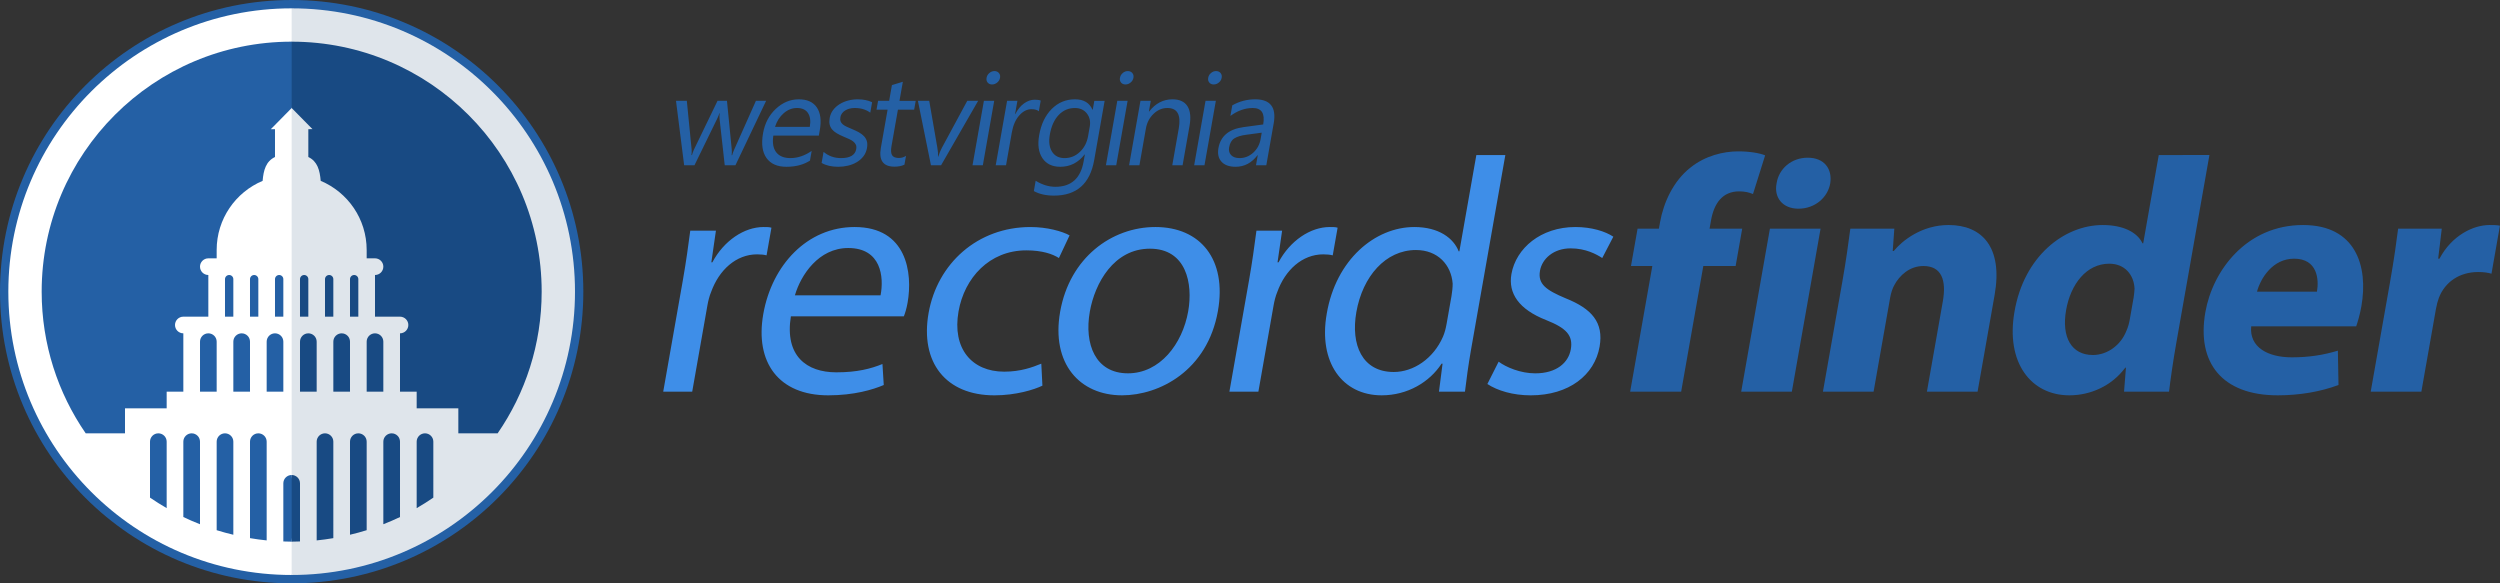 <?xml version="1.0" encoding="utf-8"?>
<!-- Generator: Adobe Illustrator 15.1.0, SVG Export Plug-In . SVG Version: 6.00 Build 0)  -->
<!DOCTYPE svg PUBLIC "-//W3C//DTD SVG 1.1//EN" "http://www.w3.org/Graphics/SVG/1.1/DTD/svg11.dtd">
<svg version="1.1" xmlns="http://www.w3.org/2000/svg" xmlns:xlink="http://www.w3.org/1999/xlink" x="0px" y="0px" width="300px"
	 height="70px" viewBox="0 0 300 70" enable-background="new 0 0 300 70" xml:space="preserve">
<rect x="0" y="0" width="300" height="70" fill="#333333" stroke="none"/>
<g id="finder_1_" enable-background="new    ">
	<g id="finder">
		<g>
			<path fill-rule="evenodd" clip-rule="evenodd" fill="#2460A5" d="M233.834,27.003c-3.238,0-5.57,1.88-6.588,3.119h-0.12
				l0.192-2.68h-5.279c-0.223,1.721-0.51,3.8-0.939,6.239L218.752,47h6.078l1.988-11.278c0.1-0.561,0.277-1.12,0.508-1.52
				c0.598-1.12,1.803-2.28,3.482-2.28c2.199,0,2.775,1.72,2.332,4.239L231.229,47h6.079l2.045-11.599
				C240.368,29.643,237.834,27.003,233.834,27.003z M208.943,47h6.078l3.447-19.558h-6.078L208.943,47z M215.813,25.043
				c2,0,3.52-1.359,3.815-3.039c0.271-1.76-0.737-3.08-2.696-3.08c-1.96,0-3.473,1.32-3.742,3.08
				C212.854,23.684,213.893,25.043,215.813,25.043z M205.146,27.442l0.177-0.999c0.359-2.04,1.373-3.479,3.373-3.479
				c0.68,0,1.178,0.12,1.662,0.319l1.458-4.639c-0.671-0.28-1.875-0.48-3.235-0.48c-1.759,0-3.971,0.521-5.744,1.96
				c-2.041,1.6-3.219,4.199-3.635,6.559l-0.135,0.76h-2.56l-0.79,4.479h2.561L195.619,47h6.119l2.658-15.078h3.879l0.789-4.479
				H205.146z M298.729,27.003c-1.879,0-4.49,1.2-5.991,4.039h-0.159l0.434-3.6h-5.238c-0.217,1.681-0.468,3.56-0.976,6.439
				L284.486,47h6.078l1.748-9.919c0.085-0.479,0.209-0.96,0.36-1.359c0.731-1.88,2.462-3.08,4.702-3.08c0.68,0,1.186,0.08,1.604,0.2
				l1.015-5.759C299.568,27.003,299.289,27.003,298.729,27.003z M276.364,27.003c-6.799,0-10.844,5.479-11.718,10.438
				c-1.079,6.118,2.037,9.998,8.676,9.998c2.639,0,5.156-0.439,7.297-1.239l-0.074-4.12c-1.73,0.521-3.46,0.8-5.539,0.8
				c-2.84,0-5.107-1.199-4.863-3.719h12.598c0.157-0.44,0.439-1.36,0.623-2.399C284.216,31.922,282.684,27.003,276.364,27.003z
				 M278.034,35.002h-7.198c0.448-1.641,1.896-3.96,4.457-3.96C278.092,31.042,278.295,33.521,278.034,35.002z M259.051,18.604
				l-1.868,10.599h-0.08c-0.64-1.36-2.372-2.2-4.771-2.2c-4.68,0-9.469,3.799-10.592,10.398c-1.072,6.079,1.949,10.038,6.589,10.038
				c2.52,0,5.077-1.12,6.704-3.319h0.08L254.885,47h5.4c0.152-1.32,0.48-3.64,0.869-5.839l3.976-22.557H259.051z M256.033,35.722
				l-0.451,2.56c-0.092,0.52-0.209,0.96-0.406,1.399c-0.663,1.72-2.274,2.92-4.034,2.92c-2.52,0-3.792-2.08-3.208-5.399
				c0.543-3.079,2.42-5.559,5.18-5.559c1.88,0,2.96,1.359,3.031,2.999C256.127,34.962,256.09,35.401,256.033,35.722z"/>
		</g>
	</g>
</g>
<g id="records_1_" enable-background="new    ">
	<g id="records">
		<g>
			<path fill-rule="evenodd" clip-rule="evenodd" fill="#3E8EE8" d="M102.552,27.243c-5.679,0-9.922,4.559-10.958,10.438
				c-1.022,5.8,1.839,9.759,7.798,9.759c3.08,0,5.359-0.68,6.658-1.239l-0.156-2.52c-1.378,0.56-3.016,0.999-5.536,0.999
				c-3.559,0-6.213-1.959-5.454-6.719h13.558c0.144-0.359,0.322-0.919,0.449-1.64C109.538,32.762,108.832,27.243,102.552,27.243z
				 M105.667,35.441H95.388c0.71-2.439,2.841-5.679,6.4-5.679C105.748,29.763,106.094,33.241,105.667,35.441z M188.475,29.803
				c1.839,0,3.111,0.72,3.795,1.159l1.33-2.56c-0.967-0.64-2.595-1.159-4.555-1.159c-4.159,0-7.13,2.56-7.673,5.639
				c-0.409,2.319,0.893,4.239,4.146,5.519c2.431,0.96,3.274,1.841,2.979,3.52c-0.282,1.6-1.708,2.88-4.268,2.88
				c-1.76,0-3.473-0.72-4.393-1.399l-1.352,2.68c1.219,0.8,3.08,1.359,5.199,1.359c4.6,0,7.668-2.439,8.268-5.839
				c0.516-2.92-0.955-4.559-4.057-5.799c-2.383-1-3.377-1.72-3.094-3.319C185.057,31.042,186.435,29.803,188.475,29.803z
				 M92.573,27.323c-0.266-0.08-0.546-0.08-0.946-0.08c-2.319,0-4.768,1.64-6.146,4.239h-0.12l0.55-3.8h-3.08
				c-0.237,1.8-0.496,3.72-0.897,5.999L79.586,47h3.479l1.826-10.358c0.092-0.521,0.238-1.12,0.442-1.6
				c0.945-2.64,2.997-4.52,5.516-4.52c0.48,0,0.833,0.04,1.139,0.12L92.573,27.323z M138.648,27.243
				c-5.239,0-10.287,3.679-11.429,10.158c-1.1,6.238,2.35,10.038,7.429,10.038c4.479,0,10.24-2.96,11.502-10.118
				C147.243,31.122,144.047,27.243,138.648,27.243z M142.583,37.361c-0.691,3.919-3.391,7.438-7.23,7.438
				c-3.919,0-5.258-3.52-4.575-7.398c0.606-3.439,2.892-7.559,7.211-7.559C142.349,29.843,143.176,34.002,142.583,37.361z
				 M160.514,27.323c-0.266-0.08-0.546-0.08-0.945-0.08c-2.32,0-4.77,1.64-6.146,4.239h-0.121l0.551-3.8h-3.08
				c-0.237,1.8-0.496,3.72-0.897,5.999L147.527,47h3.479l1.826-10.358c0.092-0.521,0.237-1.12,0.441-1.6
				c0.945-2.64,2.996-4.52,5.516-4.52c0.48,0,0.834,0.04,1.139,0.12L160.514,27.323z M177.162,18.604l-2.038,11.558h-0.08
				c-0.604-1.56-2.364-2.919-5.324-2.919c-4.72,0-9.409,3.919-10.511,10.398c-1.029,5.839,1.871,9.798,6.591,9.798
				c3.12,0,5.761-1.6,7.188-3.8h0.12L172.676,47h3.12c0.159-1.36,0.418-3.279,0.714-4.96l4.131-23.436H177.162z M174.18,35.521
				l-0.592,3.359c-0.1,0.56-0.224,1.04-0.428,1.52c-1.146,2.64-3.547,4.239-5.907,4.239c-3.8,0-5.181-3.279-4.489-7.198
				c0.754-4.279,3.51-7.438,7.149-7.438c2.64,0,4.242,1.799,4.407,4.039C174.322,34.481,174.257,35.082,174.18,35.521z
				 M120.508,44.6c-3.879,0-6.272-2.759-5.483-7.238c0.705-4,3.69-7.319,8.129-7.319c1.92,0,3.162,0.44,3.917,0.92l1.279-2.719
				c-0.875-0.48-2.663-1-4.703-1c-6.319,0-11.167,4.359-12.217,10.318c-1.043,5.919,2.058,9.878,7.897,9.878
				c2.6,0,4.759-0.68,5.763-1.16l-0.134-2.64C123.879,44.08,122.468,44.6,120.508,44.6z"/>
		</g>
	</g>
</g>
<g id="Shape_222_copy_2_1_" enable-background="new    ">
	<g id="Shape_222_copy_2">
		<g>
			<circle fill-rule="evenodd" clip-rule="evenodd" fill="#2460A5" cx="35" cy="35" r="35"/>
		</g>
	</g>
</g>
<g id="Shape_222_copy_4_1_" enable-background="new    ">
	<g id="Shape_222_copy_4">
		<g>
			<path fill-rule="evenodd" clip-rule="evenodd" fill="#DFE5EB" d="M35,1.001L5,35l30,33.998c18.777,0,33.999-15.222,33.999-33.999
				C68.999,16.223,53.777,1.001,35,1.001z"/>
		</g>
	</g>
</g>
<g id="Shape_222_copy_3_1_" enable-background="new    ">
	<g id="Shape_222_copy_3">
		<g>
			<path fill-rule="evenodd" clip-rule="evenodd" fill="#FFFFFF" d="M1.001,34.999c0,18.777,15.222,33.999,33.999,33.999V1.001
				C16.223,1.001,1.001,16.223,1.001,34.999z"/>
		</g>
	</g>
</g>
<g id="Shape_222_copy_1_" enable-background="new    ">
	<g id="Shape_222_copy">
		<g>
			<path fill-rule="evenodd" clip-rule="evenodd" fill="#184A83" d="M39,52c-0.552,0-1,0.447-1,1v11.85
				c0.674-0.066,1.34-0.162,2-0.272V53C40,52.447,39.552,52,39,52z M42,41c0-0.553-0.448-1-1-1s-1,0.447-1,1v6h2V41z M37,33.5
				c0-0.276-0.224-0.5-0.5-0.5c-0.276,0-0.5,0.224-0.5,0.5V38h1V33.5z M40,33.5c0-0.276-0.224-0.5-0.5-0.5S39,33.224,39,33.5V38h1
				V33.5z M36,47h2v-6c0-0.553-0.448-1-1-1s-1,0.447-1,1V47z M35,57l-0.688,3.969L35,65c0.335,0,0.667-0.015,1-0.025V58
				C36,57.447,35.552,57,35,57z M51,52c-0.552,0-1,0.447-1,1v7.977c0.684-0.396,1.352-0.815,2-1.262V53C52,52.447,51.552,52,51,52z
				 M43,52c-0.552,0-1,0.447-1,1v11.17c0.675-0.161,1.344-0.34,2-0.546V53C44,52.447,43.552,52,43,52z M46,41c0-0.553-0.448-1-1-1
				s-1,0.447-1,1v6h2V41z M35,5l-5.688,3.844L35,12.962l2.5,2.538H37v3.341c1.097,0.521,1.378,1.595,1.485,2.862
				C41.725,23.064,44,26.266,44,30v1h1c0.552,0,1,0.447,1,0.999C46,32.552,45.552,33,45,33v5h3c0.552,0,1,0.447,1,1
				c0,0.552-0.448,1-1,1v7h2v2h5v3h4.715C63.046,47.167,65,41.313,65,34.999C65,18.432,51.568,5,35,5z M47,52c-0.552,0-1,0.447-1,1
				v9.909c0.678-0.268,1.348-0.551,2-0.865V53C48,52.447,47.552,52,47,52z M43,33.5c0-0.276-0.224-0.5-0.5-0.5S42,33.224,42,33.5V38
				h1V33.5z"/>
		</g>
	</g>
</g>
<g id="Shape_222_1_" enable-background="new    ">
	<g id="Shape_222">
		<g>
			<path fill-rule="evenodd" clip-rule="evenodd" fill="#2460A5" d="M26,41c0-0.553-0.448-1-1-1s-1,0.447-1,1v6h2V41z M28,33.5
				c0-0.276-0.224-0.5-0.5-0.5c-0.276,0-0.5,0.224-0.5,0.5V38h1V33.5z M27,52c-0.552,0-1,0.447-1,1v10.624
				c0.656,0.206,1.325,0.385,2,0.546V53C28,52.447,27.552,52,27,52z M23,52c-0.552,0-1,0.447-1,1v9.044
				c0.652,0.314,1.322,0.598,2,0.865V53C24,52.447,23.552,52,23,52z M19,52c-0.552,0-1,0.447-1,1v6.715
				c0.648,0.446,1.316,0.865,2,1.262V53C20,52.447,19.552,52,19,52z M30,41c0-0.553-0.448-1-1-1s-1,0.447-1,1v6h2V41z M34,58v6.975
				C34.333,64.985,34.665,65,35,65v-8C34.448,57,34,57.447,34,58z M5,34.999C5,41.313,6.954,47.167,10.285,52H15v-3h5v-2h2v-7
				c-0.552,0-1-0.448-1-1c0-0.553,0.448-1,1-1h3v-5c-0.552,0-1-0.448-1-1.001C24,31.447,24.448,31,25,31h1v-1
				c0-3.734,2.275-6.936,5.515-8.297c0.106-1.268,0.388-2.341,1.485-2.862V15.5h-0.5l2.5-2.538V5C18.432,5,5,18.432,5,34.999z
				 M34,33.5c0-0.276-0.224-0.5-0.5-0.5c-0.276,0-0.5,0.224-0.5,0.5V38h1V33.5z M31,52c-0.552,0-1,0.447-1,1v11.577
				c0.66,0.11,1.326,0.206,2,0.272V53C32,52.447,31.552,52,31,52z M31,33.5c0-0.276-0.224-0.5-0.5-0.5c-0.276,0-0.5,0.224-0.5,0.5
				V38h1V33.5z M32,41v6h2v-6c0-0.553-0.448-1-1-1S32,40.447,32,41z"/>
		</g>
	</g>
</g>
<g id="westvirginia_1_" enable-background="new    ">
	<g id="westvirginia">
		<g>
			<path fill-rule="evenodd" clip-rule="evenodd" fill="#2460A5" d="M101.793,12.062c-0.372,0.096-0.713,0.238-1.023,0.427
				s-0.573,0.423-0.789,0.702s-0.355,0.601-0.419,0.963c-0.052,0.297-0.054,0.557-0.005,0.778s0.145,0.419,0.288,0.593
				s0.332,0.329,0.567,0.468s0.512,0.275,0.83,0.412c0.229,0.096,0.444,0.188,0.642,0.275c0.199,0.088,0.367,0.188,0.506,0.298
				c0.139,0.111,0.243,0.238,0.311,0.382c0.067,0.144,0.083,0.318,0.047,0.524c-0.128,0.726-0.735,1.088-1.823,1.088
				c-0.811,0-1.509-0.249-2.096-0.748l-0.234,1.329c0.53,0.308,1.192,0.461,1.988,0.461c0.402,0,0.796-0.045,1.179-0.136
				s0.732-0.229,1.047-0.416c0.315-0.186,0.582-0.42,0.8-0.702c0.218-0.281,0.361-0.614,0.429-0.996
				c0.055-0.313,0.051-0.582-0.012-0.809c-0.063-0.227-0.175-0.427-0.336-0.601c-0.161-0.173-0.365-0.329-0.612-0.468
				s-0.531-0.273-0.85-0.404c-0.239-0.101-0.452-0.193-0.638-0.279c-0.187-0.086-0.341-0.182-0.463-0.287
				c-0.123-0.105-0.208-0.227-0.257-0.362c-0.049-0.136-0.056-0.305-0.02-0.506c0.028-0.161,0.091-0.309,0.188-0.441
				c0.096-0.134,0.22-0.248,0.37-0.344s0.323-0.17,0.519-0.223c0.196-0.054,0.409-0.08,0.641-0.08c0.74,0,1.362,0.187,1.865,0.56
				l0.221-1.254c-0.488-0.231-1.067-0.348-1.736-0.348C102.54,11.918,102.165,11.966,101.793,12.062z M143.299,19.832h1.239
				l1.363-7.732h-1.238L143.299,19.832z M95.849,11.918c-1.012,0-1.926,0.379-2.742,1.137s-1.33,1.738-1.542,2.941
				c-0.225,1.273-0.086,2.262,0.414,2.964c0.5,0.702,1.297,1.054,2.39,1.054c1.118,0,2.06-0.247,2.827-0.74L97.4,18.11
				c-0.832,0.574-1.683,0.861-2.553,0.861c-0.775,0-1.343-0.234-1.704-0.702c-0.36-0.469-0.475-1.133-0.343-1.994h5.46l0.115-0.649
				c0.205-1.163,0.088-2.071-0.35-2.726C97.585,12.245,96.86,11.918,95.849,11.918z M97.176,15.226H93
				c0.215-0.674,0.563-1.221,1.044-1.639s1.014-0.627,1.598-0.627c0.604,0,1.041,0.199,1.311,0.597
				C97.223,13.955,97.297,14.511,97.176,15.226z M90.71,12.1l-2.599,5.83c-0.123,0.267-0.206,0.498-0.25,0.694H87.8
				c0.023-0.276,0.026-0.509,0.009-0.694l-0.573-5.83h-1.133l-2.805,5.8c-0.12,0.252-0.207,0.488-0.261,0.71h-0.061
				c0.031-0.287,0.036-0.519,0.017-0.695L82.418,12.1H81.12l0.978,7.732h1.238l2.708-5.55c0.141-0.287,0.235-0.521,0.283-0.703h0.03
				c-0.027,0.268-0.029,0.507-0.005,0.718l0.617,5.535h1.284l3.682-7.732H90.71z M119.047,10.136c0.227,0,0.433-0.078,0.619-0.233
				c0.187-0.156,0.299-0.346,0.338-0.566c0.041-0.232-0.004-0.425-0.136-0.578c-0.131-0.153-0.31-0.23-0.537-0.23
				c-0.222,0-0.424,0.077-0.607,0.23s-0.295,0.346-0.336,0.578c-0.041,0.231,0.003,0.423,0.133,0.573
				C118.65,10.061,118.826,10.136,119.047,10.136z M145.644,10.136c0.227,0,0.433-0.078,0.619-0.233
				c0.186-0.156,0.298-0.346,0.338-0.566c0.041-0.232-0.005-0.425-0.136-0.578s-0.311-0.23-0.537-0.23
				c-0.222,0-0.424,0.077-0.607,0.23s-0.295,0.346-0.336,0.578c-0.041,0.231,0.003,0.423,0.133,0.573
				C145.247,10.061,145.422,10.136,145.644,10.136z M135.055,10.136c0.227,0,0.433-0.078,0.619-0.233
				c0.186-0.156,0.299-0.346,0.338-0.566c0.041-0.232-0.005-0.425-0.136-0.578s-0.311-0.23-0.537-0.23
				c-0.221,0-0.424,0.077-0.607,0.23s-0.295,0.346-0.336,0.578c-0.041,0.231,0.003,0.423,0.133,0.573
				C134.657,10.061,134.833,10.136,135.055,10.136z M108.341,9.812l-1.309,0.4l-0.333,1.888h-1.329l-0.187,1.057h1.329l-0.807,4.577
				c-0.267,1.51,0.277,2.266,1.632,2.266c0.478,0,0.877-0.081,1.198-0.242l0.186-1.058c-0.257,0.172-0.541,0.257-0.853,0.257
				c-0.408,0-0.681-0.11-0.818-0.332c-0.137-0.222-0.16-0.592-0.068-1.11l0.769-4.357h1.948l0.187-1.057h-1.948L108.341,9.812z
				 M116.07,12.1l-3.05,5.648c-0.166,0.313-0.308,0.662-0.427,1.05h-0.03c0.019-0.307-0.008-0.667-0.082-1.08l-0.973-5.618h-1.359
				l1.566,7.732h1.216l4.445-7.732H116.07z M140.694,11.918c-1.107,0-2.04,0.488-2.796,1.465h-0.03l0.226-1.283h-1.238l-1.364,7.732
				h1.238l0.778-4.41c0.125-0.71,0.432-1.297,0.919-1.763s1.041-0.699,1.66-0.699c1.198,0,1.653,0.821,1.364,2.462l-0.778,4.41
				h1.238l0.834-4.727c0.182-1.032,0.097-1.821-0.255-2.368C142.138,12.191,141.54,11.918,140.694,11.918z M131.128,13.172h-0.03
				c-0.356-0.836-1.055-1.254-2.098-1.254c-1.098,0-2.03,0.388-2.799,1.163s-1.269,1.82-1.5,3.134
				c-0.204,1.158-0.074,2.081,0.392,2.768c0.465,0.688,1.179,1.031,2.141,1.031c1.183,0,2.156-0.493,2.919-1.48h0.03l-0.149,0.846
				c-0.357,2.024-1.487,3.036-3.39,3.036c-0.791,0-1.579-0.241-2.364-0.725l-0.218,1.238c0.651,0.362,1.455,0.544,2.412,0.544
				c2.718,0,4.328-1.42,4.829-4.26l1.254-7.113h-1.238L131.128,13.172z M130.771,15.195l-0.201,1.141
				c-0.136,0.771-0.465,1.402-0.988,1.896s-1.131,0.74-1.826,0.74c-0.685,0-1.189-0.258-1.514-0.774
				c-0.324-0.516-0.411-1.204-0.259-2.065c0.177-1.002,0.531-1.78,1.062-2.337c0.531-0.557,1.179-0.835,1.945-0.835
				c0.619,0,1.098,0.22,1.436,0.657C130.764,14.056,130.879,14.581,130.771,15.195z M132.71,19.832h1.238l1.364-7.732h-1.239
				L132.71,19.832z M150.627,11.918c-0.992,0-1.911,0.242-2.756,0.726l-0.224,1.269c0.862-0.635,1.759-0.952,2.69-0.952
				c1.063,0,1.478,0.657,1.246,1.972l-2.375,0.324c-1.744,0.237-2.743,1.077-2.998,2.522c-0.119,0.675,0.003,1.216,0.367,1.624
				c0.363,0.407,0.931,0.611,1.701,0.611c1.047,0,1.921-0.463,2.625-1.39h0.029l-0.213,1.208h1.238l0.887-5.029
				C153.184,12.88,152.443,11.918,150.627,11.918z M151.273,16.69c-0.117,0.66-0.413,1.205-0.889,1.636
				c-0.477,0.43-1.022,0.646-1.636,0.646c-0.448,0-0.786-0.12-1.013-0.358c-0.228-0.239-0.308-0.548-0.241-0.926
				c0.091-0.519,0.301-0.88,0.629-1.083c0.328-0.204,0.786-0.347,1.374-0.427l1.91-0.257L151.273,16.69z M116.703,19.832h1.238
				l1.364-7.732h-1.238L116.703,19.832z M124.887,12.069c-0.159-0.07-0.399-0.105-0.722-0.105c-0.448,0-0.88,0.152-1.296,0.456
				c-0.416,0.305-0.76,0.729-1.032,1.272h-0.03l0.281-1.593h-1.238l-1.364,7.732h1.239l0.695-3.941
				c0.152-0.861,0.449-1.541,0.892-2.039c0.443-0.499,0.929-0.748,1.457-0.748c0.408,0,0.706,0.083,0.893,0.249L124.887,12.069z"/>
		</g>
	</g>
</g>
</svg>
